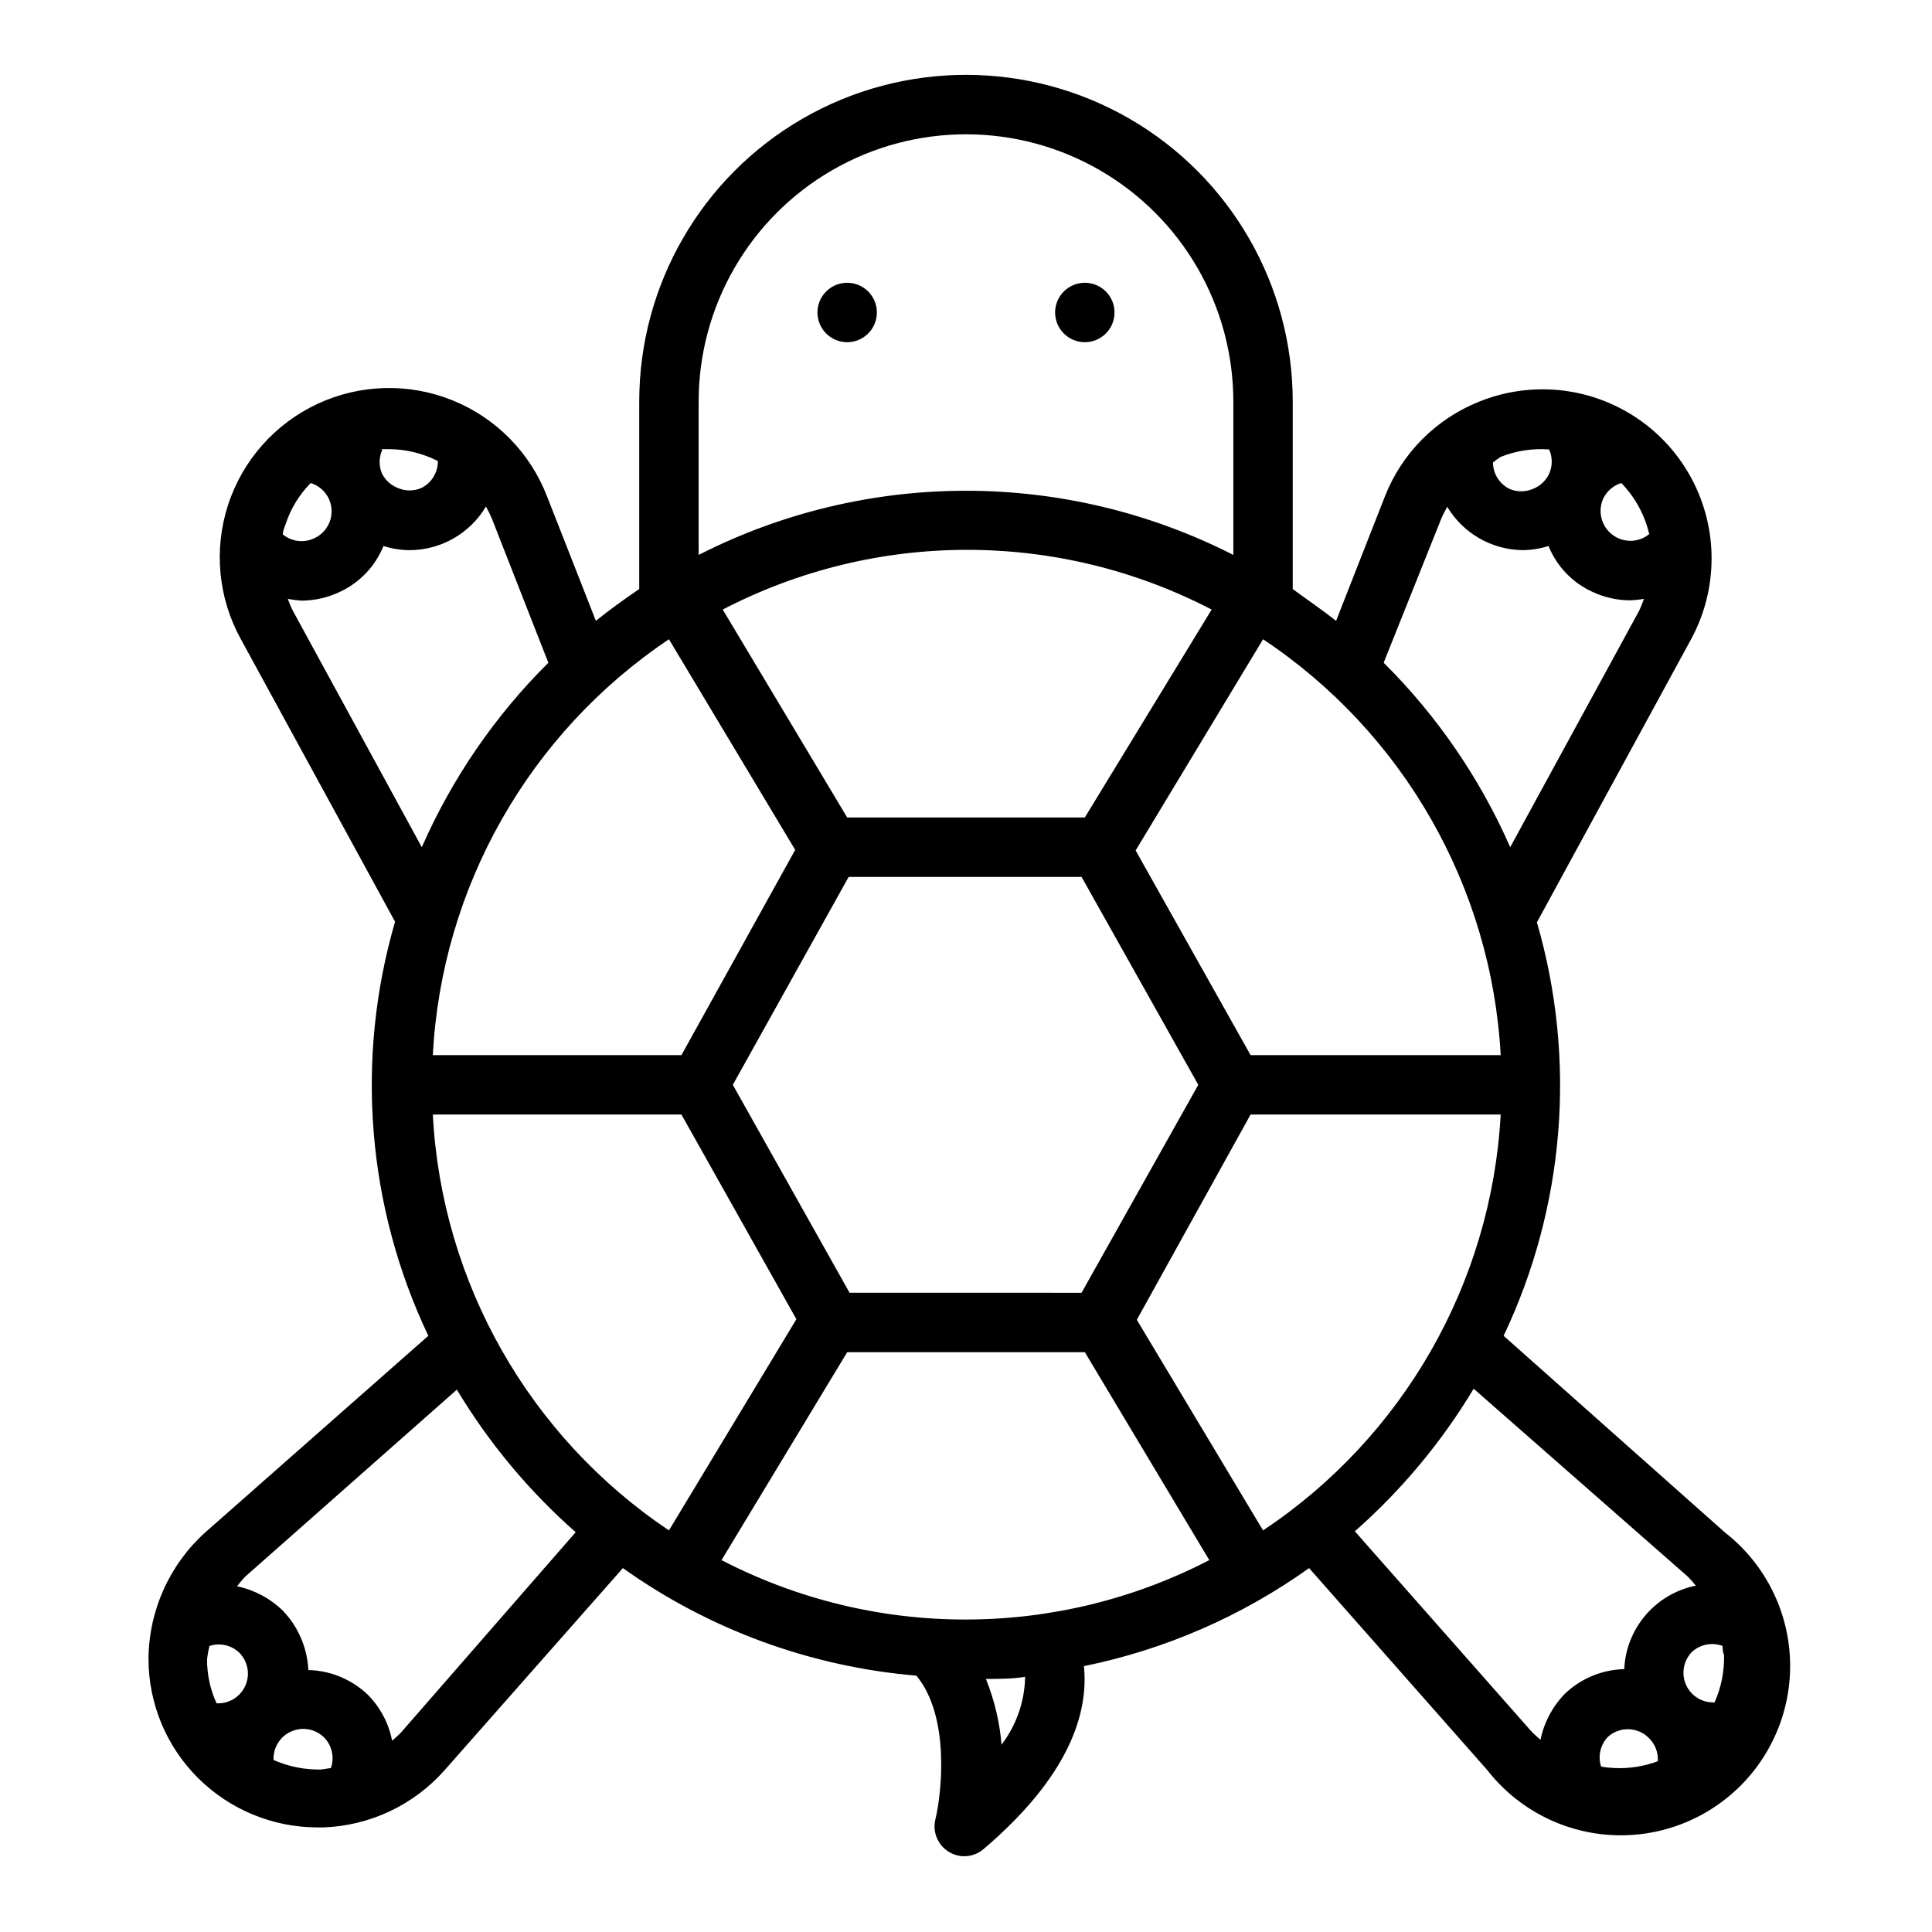 <?xml version="1.0" encoding="UTF-8"?>
<!-- Uploaded to: ICON Repo, www.svgrepo.com, Generator: ICON Repo Mixer Tools -->
<svg fill="#000000" width="800px" height="800px" version="1.1" viewBox="144 144 512 512" xmlns="http://www.w3.org/2000/svg">
 <g>
  <path d="m439.36 226.81c0 4.348-3.523 7.875-7.871 7.875-4.348 0-7.875-3.527-7.875-7.875s3.527-7.871 7.875-7.871c4.348 0 7.871 3.523 7.871 7.871"/>
  <path d="m376.38 226.81c0 4.348-3.523 7.875-7.871 7.875-4.348 0-7.875-3.527-7.875-7.875s3.527-7.871 7.875-7.871c4.348 0 7.871 3.523 7.871 7.871"/>
  <path d="m228.23 628.29h1.34c12.391-0.406 24.066-5.902 32.273-15.195l47.23-53.531h0.004c22.898 16.309 49.762 26.148 77.773 28.5 8.895 10.707 6.769 30.859 5.039 38.102v-0.004c-0.812 3.328 0.621 6.797 3.543 8.582 1.23 0.762 2.644 1.172 4.094 1.18 1.875 0 3.691-0.668 5.117-1.887 22.75-19.363 27.867-36.055 26.609-48.492h-0.004c21.492-4.379 41.824-13.23 59.672-25.98l47.23 53.531c7.91 10.141 19.789 16.402 32.625 17.195 12.836 0.789 25.395-3.965 34.488-13.059s13.848-21.652 13.059-34.488c-0.793-12.836-7.055-24.715-17.195-32.625l-58.648-52.113c16.246-34.219 19.383-73.203 8.816-109.58l40.859-75.02c3.566-6.57 5.434-13.934 5.43-21.41 0.012-14.895-7.383-28.82-19.727-37.152-12.344-8.336-28.023-9.988-41.832-4.414-11.477 4.566-20.539 13.688-25.035 25.191l-12.91 32.906c-3.699-2.914-7.871-5.746-11.492-8.422v-49.676c0-30.938-16.504-59.523-43.297-74.992-26.789-15.465-59.801-15.465-86.59 0-26.793 15.469-43.297 44.055-43.297 74.992v49.672c-3.938 2.676-7.871 5.512-11.492 8.422l-12.91-32.902c-4.457-11.617-13.535-20.859-25.07-25.523-11.531-4.664-24.484-4.332-35.762 0.918-11.277 5.254-19.871 14.949-23.723 26.777-3.856 11.828-2.625 24.727 3.394 35.613l40.855 74.863c-10.605 36.422-7.465 75.473 8.816 109.73l-59.039 52.035c-9.574 8.59-15.066 20.832-15.117 33.691 0.031 11.824 4.762 23.152 13.148 31.488 8.43 8.379 19.836 13.078 31.723 13.07zm3.465-15.746-2.598 0.395c-4.332 0.086-8.633-0.773-12.598-2.519-0.152-3.234 1.695-6.234 4.652-7.555 2.957-1.324 6.422-0.699 8.73 1.57 2.098 2.141 2.801 5.281 1.812 8.109zm27-173.18h65.891l30.465 54.238-33.773 55.969c-37.043-24.84-60.227-65.668-62.582-110.21zm110.21-62.977h61.715l30.938 55.105-30.938 55.105-61.477-0.004-30.938-55.105zm-0.391-15.746-32.984-55.105v0.004c40.613-21.102 88.961-21.102 129.57 0l-33.613 55.102zm40.934 246.08v0.004c-0.469-6.109-1.875-12.109-4.172-17.793 3.465 0 6.926 0 10.391-0.551-0.117 6.664-2.414 13.105-6.535 18.344zm-9.445-33.531c-22.547 0.035-44.773-5.367-64.789-15.746l33.301-55.102h62.977l32.984 55.105-0.004-0.004c-19.922 10.332-42.031 15.73-64.469 15.746zm78.719-23.617-33.457-55.812 30.152-54.395h66.281c-2.445 44.609-25.785 85.453-62.977 110.21zm93.125 62.977c-1.188-0.055-2.371-0.184-3.543-0.395-0.891-2.758-0.195-5.781 1.812-7.871 3.156-2.844 7.996-2.668 10.941 0.395 1.598 1.598 2.426 3.805 2.285 6.062-3.672 1.367-7.582 1.984-11.496 1.809zm28.652-32.59c0 0.867 0 1.73 0.395 2.598 0.105 4.332-0.754 8.637-2.516 12.594-3.238 0.152-6.234-1.691-7.559-4.648-1.32-2.957-0.695-6.422 1.574-8.734 2.188-2.012 5.324-2.621 8.109-1.574zm-9.445-18.344c0.848 0.812 1.637 1.68 2.363 2.598-5.18 1.035-9.863 3.777-13.305 7.785-3.438 4.012-5.434 9.059-5.668 14.336-5.879 0.145-11.492 2.473-15.742 6.535-3.273 3.367-5.516 7.602-6.457 12.203-0.867-0.789-1.73-1.496-2.519-2.363l-46.68-52.898c12.379-10.902 23-23.648 31.488-37.789zm-22.199-285.44c0.945-2.004 2.688-3.519 4.805-4.172 3.648 3.758 6.207 8.438 7.398 13.539-2.352 1.922-5.598 2.32-8.344 1.023-1.848-0.867-3.289-2.422-4.016-4.328-0.758-1.961-0.703-4.144 0.156-6.062zm-27.156-11.102c4.07-1.621 8.461-2.293 12.832-1.965 0.922 2.051 0.922 4.402 0 6.453-0.867 1.852-2.422 3.289-4.332 4.016-1.961 0.832-4.176 0.832-6.141 0-2.676-1.312-4.383-4.023-4.406-7.008 0.648-0.539 1.332-1.039 2.047-1.496zm-15.746 16.375c0.473-1.102 1.023-2.125 1.574-3.148 4.203 7.023 11.738 11.371 19.918 11.492 2.352-0.012 4.688-0.383 6.926-1.102 2.168 5.371 6.309 9.707 11.574 12.125 3.172 1.504 6.641 2.285 10.152 2.281 1.191-0.055 2.375-0.184 3.543-0.395-0.363 1.133-0.809 2.238-1.336 3.309l-34.086 62.504c-8.02-18.254-19.395-34.836-33.535-48.887zm15.746 142.17h-66.281l-30.465-54.238 33.77-55.969c37.191 24.754 60.531 65.598 62.977 110.21zm-212.55-173.18c0-25.312 13.504-48.699 35.426-61.355s48.93-12.656 70.848 0c21.922 12.656 35.426 36.043 35.426 61.355v40.621c-44.512-22.672-97.188-22.672-141.7 0zm-7.871 62.977 33.457 55.812-30.148 54.395h-65.891c2.356-44.535 25.539-85.367 62.582-110.21zm-76.281-50.383h1.891c4.57-0.012 9.078 1.066 13.148 3.152 0.035 3.035-1.68 5.824-4.41 7.16-1.961 0.832-4.176 0.832-6.141 0-1.91-0.723-3.461-2.164-4.328-4.012-0.781-1.984-0.727-4.199 0.156-6.141zm-25.344 19.996c1.332-4.148 3.625-7.922 6.688-11.02 2.117 0.652 3.859 2.168 4.805 4.172 0.879 1.898 0.969 4.07 0.246 6.035-0.723 1.965-2.199 3.562-4.106 4.434-2.746 1.297-5.992 0.898-8.344-1.023 0-0.863 0.395-1.73 0.711-2.598zm36.129 85.492-34.086-62.504c-0.551-1.066-1.023-2.172-1.414-3.309 1.195 0.234 2.402 0.395 3.621 0.473 3.484-0.023 6.922-0.801 10.074-2.281 5.297-2.438 9.461-6.801 11.652-12.203 2.238 0.719 4.574 1.09 6.926 1.102 8.312-0.027 15.992-4.422 20.23-11.57 0.59 1.043 1.113 2.121 1.574 3.227l14.957 38.18c-14.141 14.051-25.516 30.633-33.535 48.887zm-46.836 193.34 56.129-49.594h-0.004c8.492 14.141 19.113 26.883 31.488 37.785l-46.129 52.898c-0.789 0.867-1.652 1.574-2.519 2.363-0.887-4.621-3.137-8.867-6.453-12.203-4.254-4.059-9.867-6.391-15.746-6.531-0.277-5.894-2.684-11.488-6.769-15.746-3.348-3.254-7.555-5.492-12.121-6.453 0.664-0.875 1.375-1.715 2.125-2.519zm-9.445 18.344v-0.004c2.742-0.91 5.762-0.246 7.871 1.734 1.488 1.477 2.328 3.488 2.328 5.59 0 2.098-0.84 4.109-2.328 5.586-1.582 1.574-3.758 2.406-5.984 2.285-1.668-3.656-2.527-7.633-2.519-11.652 0.133-1.191 0.344-2.375 0.633-3.543z"/>
 </g>
</svg>